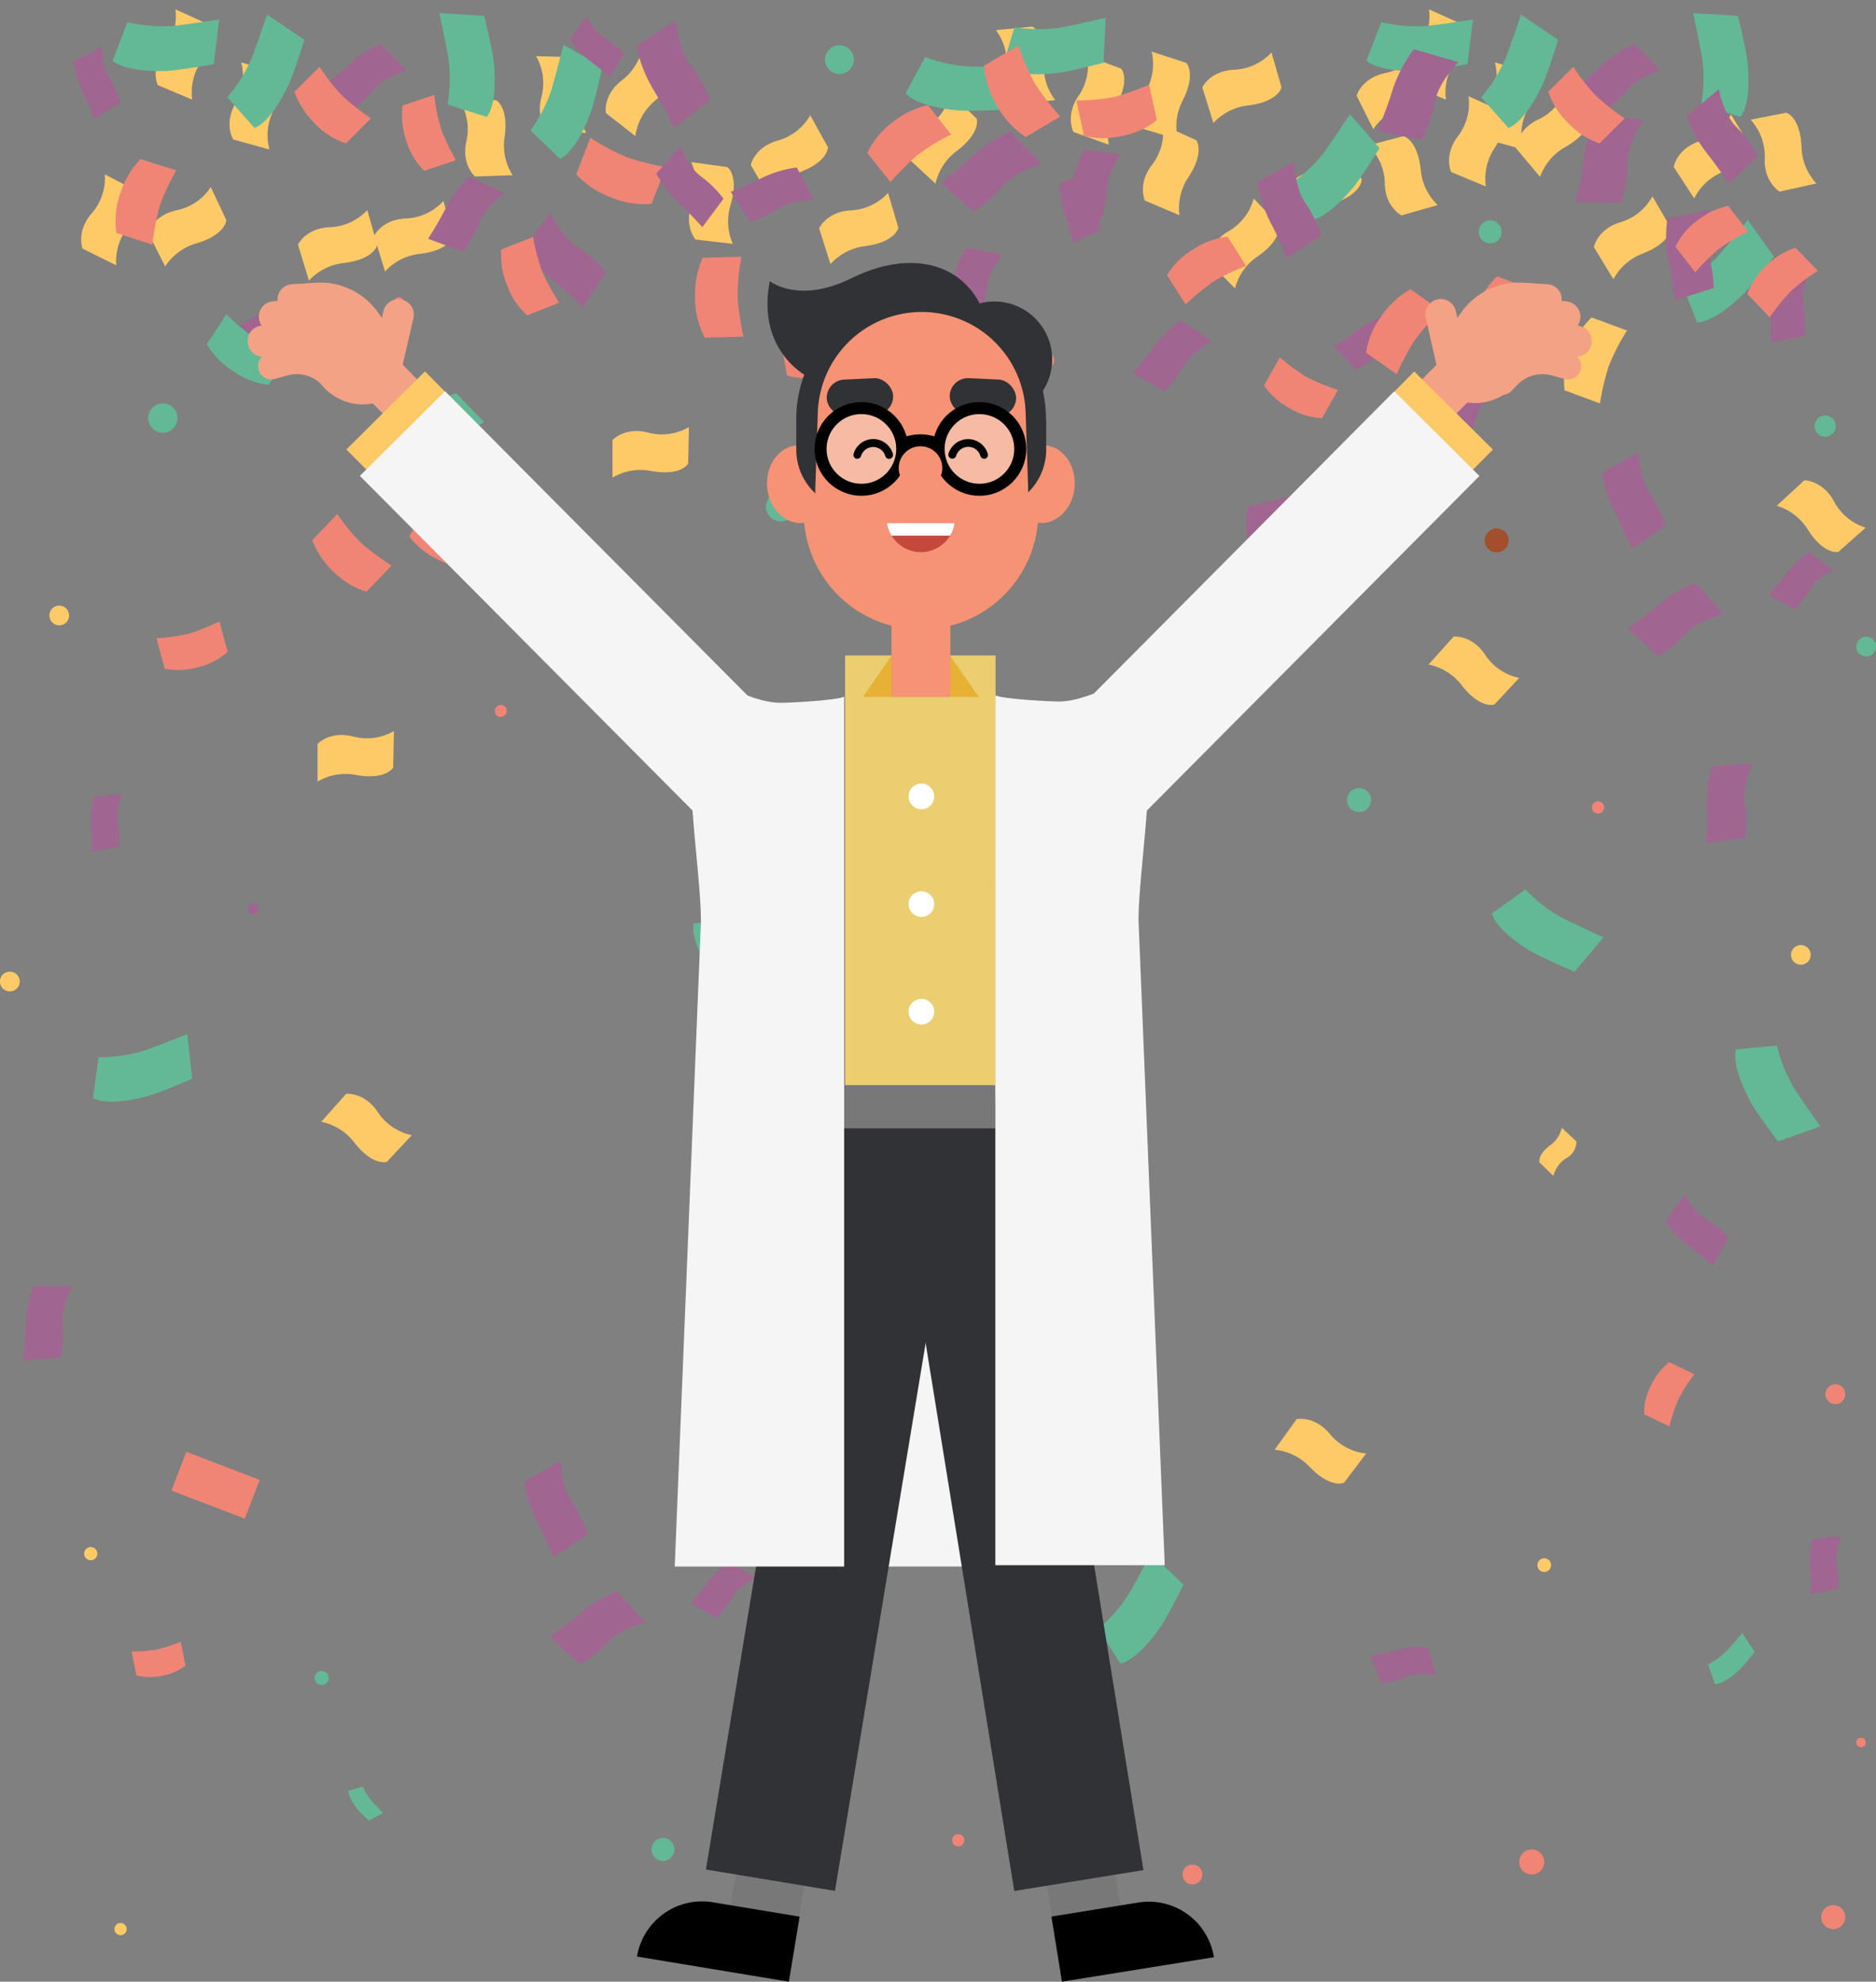 <svg id="Calque_1" data-name="Calque 1" xmlns="http://www.w3.org/2000/svg" viewBox="0 0 429.45 453.6"><rect x="0" y="0" width="429.45" height="453.6" fill="#808080" stroke="none"/><title>images-blog-post-pbmc-freezing</title><path d="M382.14,326.48l-5.77-2.78a13.71,13.71,0,0,1,1.56-6.58,14.68,14.68,0,0,1,4.16-5.32l5.78,2.77a35.44,35.44,0,0,0-3.66,5.72A44.65,44.65,0,0,0,382.14,326.48Z" fill="#f08576"/><path d="M297.69,133.44l-10,3.38a96.26,96.26,0,0,0-1.59-9.67,32.37,32.37,0,0,1-.5-11.14l10.53-2.59s-1.69,6.19-.21,10.7A33.58,33.58,0,0,1,297.69,133.44Z" fill="#a06590"/><path d="M401.71,378.11s-2.63,3.28-3.66,4.23c-3.74,3.45-5.49,3.14-5.49,3.14L391,381a17.85,17.85,0,0,0,4.31-3.18c.93-1,3.54-4,3.54-4Z" fill="#63b995"/><path d="M360.46,222.41s-7.64-3.22-10-4.65c-8.56-5.21-8.91-8.69-8.91-8.69l7.62-5.48a34.59,34.59,0,0,0,8.34,6.45c2.34,1.23,9.56,4.51,9.56,4.51Z" fill="#63b995"/><path d="M200.37,349.36s-7.64-3.22-10-4.66c-8.56-5.2-8.91-8.68-8.91-8.68l7.62-5.48a34.87,34.87,0,0,0,8.34,6.45c2.34,1.22,9.56,4.5,9.56,4.5Z" fill="#63b995"/><path d="M44,246.92s-7.62,3.27-10.28,4c-9.68,2.56-12.43.4-12.43.4L22.56,242A34.76,34.76,0,0,0,33,240.47c2.5-.84,9.87-3.77,9.87-3.77Z" fill="#63b995"/><path d="M84.46,416.76s-2.16-2.07-2.77-2.85c-2.22-2.86-1.89-4.07-1.89-4.07l3.27-.87a12.53,12.53,0,0,0,2,3.24c.63.72,2.64,2.75,2.64,2.75Z" fill="#63b995"/><path d="M270.91,362.71s-3.68,7.43-5.26,9.69c-5.72,8.22-9.21,8.36-9.21,8.36l-5-7.94a34.53,34.53,0,0,0,6.94-7.94c1.37-2.26,5.09-9.26,5.09-9.26Z" fill="#63b995"/><path d="M407,261.27s-5-6.65-6.27-9.07c-4.74-8.82-3.29-12-3.29-12l9.34-.87a34.76,34.76,0,0,0,3.94,9.78c1.4,2.24,6,8.72,6,8.72Z" fill="#63b995"/><path d="M165.66,226.42s-3.55-4.75-4.48-6.48c-3.39-6.31-2.35-8.58-2.35-8.58l6.68-.63a24.72,24.72,0,0,0,2.81,7c1,1.6,4.27,6.23,4.27,6.23Z" fill="#63b995"/><path d="M90,175.68s-1.59,3-8.69,1.66a12.62,12.62,0,0,0-8.62,1.56v-8.6s2.86-3.17,8.34-1.66a12.36,12.36,0,0,0,9.15-1.31Z" fill="#fdca67"/><path d="M307.68,339.39s-3,1.48-8-3.75a12.67,12.67,0,0,0-7.9-3.8l5.05-7s4.18-.89,7.73,3.55a12.34,12.34,0,0,0,8.18,4.31Z" fill="#fdca67"/><path d="M157.53,106.11s-1.59,3-8.69,1.66a12.64,12.64,0,0,0-8.63,1.56v-8.6s2.87-3.17,8.35-1.66a12.37,12.37,0,0,0,9.15-1.31Z" fill="#fdca67"/><path d="M342.08,161.27s-3.17,1.15-7.59-4.57a12.68,12.68,0,0,0-7.46-4.59l5.74-6.4s4.24-.45,7.32,4.33a12.32,12.32,0,0,0,7.69,5.13Z" fill="#fdca67"/><path d="M88.57,265.93s-3.16,1.15-7.58-4.56a12.62,12.62,0,0,0-7.46-4.59l5.73-6.41s4.25-.45,7.33,4.34a12.37,12.37,0,0,0,7.69,5.13Z" fill="#fdca67"/><path d="M420.84,126.32s-3.27.84-7.11-5.27a12.64,12.64,0,0,0-7-5.28l6.32-5.83s4.28,0,6.88,5a12.33,12.33,0,0,0,7.16,5.84Z" fill="#fdca67"/><path d="M352.42,266.07s-.57-1.71,2.55-4a6.8,6.8,0,0,0,2.56-3.93l3.35,3.16a4.43,4.43,0,0,1-2.42,3.86,6.62,6.62,0,0,0-2.86,4Z" fill="#fdca67"/><rect x="383.26" y="30.03" width="17.5" height="11.57" transform="translate(43.84 219.47) rotate(-33.03)" fill="none"/><path d="M400.59,33.29s.29,3.36-6.38,6.13a12.65,12.65,0,0,0-6.38,6l-4.69-7.21s.68-4.21,6.09-5.94a12.33,12.33,0,0,0,7-6.08Z" fill="#fdca67"/><rect x="310.82" y="14.71" width="17.5" height="11.57" transform="translate(24.3 144.43) rotate(-26.44)" fill="none"/><path d="M328.38,19s-.1,3.37-7,5.36a12.63,12.63,0,0,0-7,5.23l-3.83-7.7s1.16-4.11,6.74-5.2a12.32,12.32,0,0,0,7.61-5.24Z" fill="#fdca67"/><rect x="275.67" y="14.32" width="17.5" height="11.57" transform="translate(6.75 84.9) rotate(-17.18)" fill="none"/><path d="M293.36,20s-.64,3.31-7.81,4.16a12.61,12.61,0,0,0-7.78,4L275.23,20s1.8-3.87,7.48-4.05A12.34,12.34,0,0,0,291.07,12Z" fill="#fdca67"/><rect x="257.89" y="16.07" width="17.5" height="11.57" transform="translate(168.78 270.85) rotate(-73.23)" fill="none"/><path d="M271.56,14.39s2.39,2.38-.91,8.8a12.63,12.63,0,0,0-1,8.71l-8.23-2.48s-2.21-3.66.82-8.47a12.35,12.35,0,0,0,1.39-9.14Z" fill="#fdca67"/><rect x="33.34" y="6.72" width="17.5" height="11.57" transform="translate(14.25 46.45) rotate(-67.19)" fill="none"/><path d="M47.78,5.59s2.12,2.62-1.84,8.66A12.66,12.66,0,0,0,44,22.81L36.1,19.47s-1.8-3.87,1.71-8.33a12.37,12.37,0,0,0,2.34-9Z" fill="#fdca67"/><rect x="16.56" y="44.54" width="17.5" height="11.57" transform="translate(-31.01 50.67) rotate(-63.65)" fill="none"/><path d="M31.41,43.78s2,2.74-2.37,8.53a12.64,12.64,0,0,0-2.43,8.42L18.9,56.91s-1.56-4,2.22-8.22A12.33,12.33,0,0,0,24,39.91Z" fill="#fdca67"/><rect x="34.25" y="46.13" width="17.5" height="11.57" transform="translate(-18.66 24.67) rotate(-26.52)" fill="none"/><path d="M51.81,50.38s-.09,3.37-7,5.37a12.67,12.67,0,0,0-7,5.24L33.92,53.3s1.15-4.12,6.72-5.21a12.36,12.36,0,0,0,7.61-5.26Z" fill="#fdca67"/><rect x="49.7" y="18.46" width="17.5" height="11.57" transform="translate(19.46 74.08) rotate(-74.49)" fill="none"/><path d="M63.21,16.67s2.44,2.33-.73,8.83a12.65,12.65,0,0,0-.8,8.72l-8.29-2.3s-2.28-3.61.64-8.48a12.35,12.35,0,0,0,1.18-9.17Z" fill="#fdca67"/><rect x="68.66" y="50.37" width="17.5" height="11.57" transform="translate(-13.03 25.08) rotate(-17)" fill="none"/><path d="M86.35,56.1s-.66,3.31-7.83,4.13a12.64,12.64,0,0,0-7.79,4L68.21,56s1.82-3.87,7.5-4a12.32,12.32,0,0,0,8.37-3.92Z" fill="#fdca67"/><rect x="86.08" y="48.31" width="17.5" height="11.57" transform="matrix(0.96, -0.29, 0.29, 0.96, -11.65, 30)" fill="none"/><path d="M103.77,54s-.65,3.31-7.83,4.13a12.65,12.65,0,0,0-7.8,4L85.64,54s1.81-3.87,7.5-4A12.35,12.35,0,0,0,101.51,46Z" fill="#fdca67"/><rect x="105.48" y="22.82" width="11.57" height="17.5" transform="translate(-1.01 3.81) rotate(-1.95)" fill="none"/><path d="M113.54,22.92s3,1.49,1.95,8.63a12.67,12.67,0,0,0,1.86,8.56l-8.6.3s-3.26-2.76-1.94-8.29a12.33,12.33,0,0,0-1.62-9.1Z" fill="#fdca67"/><rect x="119.71" y="15.85" width="17.5" height="11.57" transform="translate(106.59 150.05) rotate(-89.89)" fill="none"/><path d="M131,13.07s3,1.59,1.65,8.69a12.63,12.63,0,0,0,1.54,8.63l-8.6,0S122.47,27.5,124,22a12.36,12.36,0,0,0-1.29-9.15Z" fill="#fdca67"/><rect x="137.55" y="14.93" width="17.5" height="11.57" transform="translate(39.76 123.09) rotate(-51.92)" fill="none"/><path d="M153.6,15.55s1.36,3.08-4.06,7.86a12.71,12.71,0,0,0-4.09,7.75l-6.77-5.3s-.72-4.21,3.84-7.59a12.36,12.36,0,0,0,4.62-8Z" fill="#fdca67"/><rect x="154.25" y="40.69" width="17.5" height="11.57" transform="translate(98.46 203.2) rotate(-83.53)" fill="none"/><path d="M166.51,38.25s2.78,1.92.68,8.83a12.61,12.61,0,0,0,.57,8.74l-8.54-1s-2.83-3.2-.71-8.48a12.32,12.32,0,0,0-.27-9.24Z" fill="#fdca67"/><rect x="172.09" y="30" width="17.5" height="11.57" transform="matrix(0.86, -0.5, 0.5, 0.86, 6.6, 95.98)" fill="none"/><path d="M189.53,33.68s.13,3.37-6.67,5.81a12.65,12.65,0,0,0-6.66,5.7l-4.34-7.43s.88-4.18,6.38-5.64a12.34,12.34,0,0,0,7.24-5.74Z" fill="#fdca67"/><rect x="187.95" y="46.51" width="17.5" height="11.57" transform="matrix(0.95, -0.3, 0.3, 0.95, -6.6, 61.93)" fill="none"/><path d="M205.65,52.14s-.62,3.32-7.79,4.22a12.66,12.66,0,0,0-7.75,4.09l-2.6-8.2s1.77-3.88,7.45-4.1a12.35,12.35,0,0,0,8.33-4Z" fill="#fdca67"/><rect x="207.12" y="25.92" width="17.5" height="11.57" transform="translate(45.82 168.4) rotate(-47.15)" fill="none"/><path d="M223.58,27.16s1.09,3.19-4.7,7.51a12.64,12.64,0,0,0-4.72,7.38l-6.3-5.85S207.48,32,212.32,29a12.36,12.36,0,0,0,5.26-7.6Z" fill="#fdca67"/><rect x="228.96" y="6.15" width="11.57" height="17.5" transform="translate(-0.09 28.35) rotate(-6.91)" fill="none"/><path d="M236.26,6.08s3.14,1.23,2.69,8.43a12.66,12.66,0,0,0,2.59,8.38l-8.54,1s-3.49-2.46-2.65-8.08A12.33,12.33,0,0,0,228,6.91Z" fill="#fdca67"/><rect x="242.6" y="17.14" width="17.5" height="11.57" transform="translate(144.46 251.57) rotate(-70.15)" fill="none"/><path d="M256.67,15.74s2.26,2.5-1.39,8.74a12.69,12.69,0,0,0-1.46,8.64l-8.09-2.92s-2-3.77,1.28-8.42a12.32,12.32,0,0,0,1.87-9Z" fill="#fdca67"/><rect x="259.37" y="33.17" width="17.5" height="11.57" transform="translate(127.39 270.47) rotate(-66.97)" fill="none"/><path d="M273.83,32.07s2.11,2.63-1.88,8.65A12.68,12.68,0,0,0,270,49.27l-7.91-3.36s-1.79-3.88,1.74-8.33a12.34,12.34,0,0,0,2.37-8.94Z" fill="#fdca67"/><rect x="276.09" y="49.94" width="17.5" height="11.57" transform="translate(43.75 217.33) rotate(-44.9)" fill="none"/><path d="M292.72,51.49s1,3.23-5,7.32a12.63,12.63,0,0,0-5,7.19l-6.07-6.09s-.21-4.27,4.74-7.07A12.36,12.36,0,0,0,287,45.45Z" fill="#fdca67"/><rect x="294.21" y="37.13" width="17.5" height="11.57" transform="translate(15.34 147.32) rotate(-28.01)" fill="none"/><path d="M311.73,41.15s0,3.37-6.89,5.55A12.65,12.65,0,0,0,298,52.13l-4-7.59s1-4.15,6.58-5.39A12.32,12.32,0,0,0,308,33.7Z" fill="#fdca67"/><rect x="315.36" y="31.37" width="11.57" height="17.5" transform="translate(1.31 89.58) rotate(-15.91)" fill="none"/><path d="M321.26,31.17s3.29.72,4,7.91a12.63,12.63,0,0,0,3.86,7.86l-8.27,2.36S317,47.41,317,41.73a12.34,12.34,0,0,0-3.77-8.44Z" fill="#fdca67"/><rect x="329.4" y="26.59" width="17.5" height="11.57" transform="translate(178.4 332.17) rotate(-67.42)" fill="none"/><path d="M343.81,25.45s2.13,2.61-1.81,8.66a12.64,12.64,0,0,0-1.87,8.56l-7.94-3.3s-1.82-3.86,1.67-8.34a12.34,12.34,0,0,0,2.31-9Z" fill="#fdca67"/><rect x="346.81" y="24.65" width="17.5" height="11.57" transform="translate(63.27 235.16) rotate(-39.9)" fill="none"/><path d="M363.77,26.9s.69,3.3-5.6,6.85a12.73,12.73,0,0,0-5.62,6.73L347,33.88s.16-4.26,5.34-6.62a12.37,12.37,0,0,0,6.18-6.88Z" fill="#fdca67"/><rect x="365.05" y="48.64" width="17.5" height="11.57" transform="translate(26.26 202.42) rotate(-31.35)" fill="none"/><path d="M382.45,52.16s.19,3.36-6.56,5.94a12.64,12.64,0,0,0-6.55,5.82l-4.47-7.35s.79-4.19,6.26-5.76a12.34,12.34,0,0,0,7.14-5.87Z" fill="#fdca67"/><rect x="402.49" y="25.97" width="11.57" height="17.5" transform="translate(2.1 88.7) rotate(-12.43)" fill="none"/><path d="M408.93,25.8s3.24.92,3.49,8.14A12.69,12.69,0,0,0,415.8,42l-8.39,1.85s-3.71-2.11-3.42-7.79a12.39,12.39,0,0,0-3.25-8.66Z" fill="#fdca67"/><rect x="383.62" y="54.47" width="22.72" height="15.45" transform="translate(20.67 202.8) rotate(-29.54)" fill="none"/><path d="M406.09,58.77s-5,6.6-7,8.52c-7.17,7-10.62,6.49-10.62,6.49L385.06,65a34.59,34.59,0,0,0,8.32-6.49c1.76-2,6.73-8.15,6.73-8.15Z" fill="#63b995"/><rect x="293.7" y="30.64" width="22.72" height="15.45" transform="translate(32.87 181.37) rotate(-34.89)" fill="none"/><path d="M315.8,33.92s-4.37,7-6.16,9.14c-6.47,7.64-10,7.45-10,7.45l-4.23-8.38a34.82,34.82,0,0,0,7.68-7.24c1.57-2.12,5.94-8.73,5.94-8.73Z" fill="#63b995"/><rect x="234.05" y="-1.19" width="15.46" height="22.72" transform="translate(194.84 247.56) rotate(-81.22)" fill="none"/><path d="M252.62,14.37s-8,2.07-10.77,2.36c-10,1.05-12.35-1.5-12.35-1.5l2.73-9a34.8,34.8,0,0,0,10.55.07c2.6-.45,10.33-2.22,10.33-2.22Z" fill="#63b995"/><rect x="212.61" y="7.46" width="15.45" height="22.72" transform="translate(126.19 218.91) rotate(-69.68)" fill="none"/><path d="M230.12,25.1s-8.28.42-11,.16c-10-1-11.8-3.94-11.8-3.94l4.47-8.25a34.71,34.71,0,0,0,10.32,2.17c2.64.09,10.57-.11,10.57-.11Z" fill="#63b995"/><rect x="117.88" y="15.38" width="22.72" height="15.46" transform="translate(35.15 114.67) rotate(-54.36)" fill="none"/><path d="M137.89,15.33s-1.78,8.1-2.76,10.68c-3.56,9.36-6.92,10.34-6.92,10.34l-6.77-6.49a34.92,34.92,0,0,0,4.82-9.38C127,18,129,10.26,129,10.26Z" fill="#63b995"/><rect x="95.14" y="6.69" width="22.72" height="15.46" transform="translate(74.63 117.05) rotate(-80.46)" fill="none"/><path d="M110.84,3.63s2,8.05,2.22,10.8c.92,10-1.66,12.33-1.66,12.33l-8.94-2.86a34.93,34.93,0,0,0,.2-10.54C102.25,10.75,100.58,3,100.58,3Z" fill="#63b995"/><rect x="49.05" y="8.44" width="22.72" height="15.45" transform="translate(8.96 51.71) rotate(-49.62)" fill="none"/><path d="M69.67,9.13S67.23,17.06,66,19.54c-4.33,9-7.75,9.73-7.75,9.73l-6.22-7a34.71,34.71,0,0,0,5.58-8.94c1-2.46,3.53-10,3.53-10Z" fill="#63b995"/><rect x="30.7" y="-1.67" width="15.46" height="22.72" transform="translate(20.34 44.95) rotate(-76.99)" fill="none"/><path d="M48.93,14.68S40.77,16.15,38,16.24c-10,.31-12.21-2.41-12.21-2.41L29.2,5.08a34.61,34.61,0,0,0,10.51.84c2.63-.25,10.47-1.45,10.47-1.45Z" fill="#63b995"/><rect x="400.82" y="65.6" width="17.37" height="9.19" transform="translate(276.83 463.92) rotate(-81.1)" fill="none"/><path d="M413.09,77l-7.74,1.33a72.66,72.66,0,0,0-.06-7.28,23.93,23.93,0,0,1,.92-8.23l8-.69s-1.94,4.35-1.37,7.83A24.82,24.82,0,0,1,413.09,77Z" fill="#a06590"/><rect x="376.43" y="52.83" width="20.93" height="11.07" transform="translate(322.6 444.32) rotate(-89.12)" fill="none"/><path d="M392.32,65.89l-9,2.88S382.9,64.3,382,60.1a28.93,28.93,0,0,1-.3-10L391.17,48s-1.59,5.52-.33,9.57A30.22,30.22,0,0,1,392.32,65.89Z" fill="#a06590"/><rect x="356.7" y="30.65" width="22.87" height="12.1" transform="translate(209.66 371) rotate(-70.33)" fill="none"/><path d="M371.1,46.39l-10.34-.18a93.66,93.66,0,0,0,1.72-9.43,31.89,31.89,0,0,1,3.2-10.42l10.54,1.08s-3.58,5.15-3.7,9.79A33,33,0,0,1,371.1,46.39Z" fill="#a06590"/><rect x="326.82" y="89.51" width="16.68" height="8.82" transform="translate(66.3 314.98) rotate(-55.08)" fill="none"/><path d="M335.38,101.3l-7.23-2.11a68,68,0,0,0,3-6.3,23.18,23.18,0,0,1,4.26-6.72l7.2,2.79s-3.51,2.93-4.48,6.17A24,24,0,0,1,335.38,101.3Z" fill="#a06590"/><rect x="305.72" y="73.88" width="16.6" height="8.78" transform="translate(-4.13 137.54) rotate(-24.55)" fill="none"/><path d="M310.47,84.71l-5.13-5.47a67.89,67.89,0,0,0,5.77-3.88,23,23,0,0,1,7-3.6l4.77,6s-4.49.74-7,3A23.85,23.85,0,0,1,310.47,84.71Z" fill="#a06590"/><rect x="289.62" y="37.69" width="11.05" height="20.89" transform="translate(-2.21 79.88) rotate(-15.36)" fill="none"/><path d="M302.44,53.84l-7.83,5.27a85.68,85.68,0,0,0-3.66-8,28.89,28.89,0,0,1-3.06-9.47L296.34,37s0,5.73,2.36,9.26A30.31,30.31,0,0,1,302.44,53.84Z" fill="#a06590"/><rect x="258.96" y="76.7" width="18.36" height="9.71" transform="translate(13.28 198.15) rotate(-41.5)" fill="none"/><path d="M266.46,89.52l-7.19-4.13s2.66-2.92,4.86-6a25.24,25.24,0,0,1,6.28-6.08l7,4.84s-4.51,2.23-6.39,5.44A26.17,26.17,0,0,1,266.46,89.52Z" fill="#a06590"/><rect x="243.14" y="39.73" width="8.24" height="15.57" transform="matrix(0.99, -0.13, 0.13, 0.99, -4, 31.34)" fill="none"/><path d="M252,52.5l-6.34,3.06a65,65,0,0,0-1.86-6.25A21.7,21.7,0,0,1,242.58,42l6.74-2.59s-.6,4.23.76,7.08A22.39,22.39,0,0,1,252,52.5Z" fill="#a06590"/><rect x="213.4" y="60.23" width="18.11" height="9.58" transform="translate(69.7 239.33) rotate(-65.06)" fill="none"/><path d="M224.08,72.89,216,72a75.08,75.08,0,0,0,2-7.31,25,25,0,0,1,3.28-8l8.23,1.62s-3.2,3.8-3.63,7.45A26.1,26.1,0,0,1,224.08,72.89Z" fill="#a06590"/><rect x="193.93" y="88.06" width="9.51" height="17.98" transform="translate(-8.28 174.89) rotate(-46.65)" fill="none"/><path d="M206.6,98l-3.4,7.38a74.58,74.58,0,0,0-6.25-4.21,24.91,24.91,0,0,1-6.49-5.6l4.11-7.25s2.57,4.21,5.87,5.76A26,26,0,0,1,206.6,98Z" fill="#a06590"/><rect x="167.73" y="39.75" width="18.02" height="9.53" transform="translate(-5.52 45.84) rotate(-14.55)" fill="none"/><path d="M171.74,50.74l-4.46-6.82a73.35,73.35,0,0,0,6.9-3.06,25.12,25.12,0,0,1,8.21-2.52l4,7.34s-4.94,0-8,1.92A26.11,26.11,0,0,1,171.74,50.74Z" fill="#a06590"/><rect x="148" y="5.56" width="12.2" height="23.07" transform="translate(2.83 51.11) rotate(-19.01)" fill="none"/><path d="M162.54,22.86l-8.26,6.37a95.36,95.36,0,0,0-4.59-8.51,32.08,32.08,0,0,1-4-10.22l9-5.79s.42,6.31,3.25,10A33,33,0,0,1,162.54,22.86Z" fill="#a06590"/><rect x="123.8" y="49" width="11.39" height="21.53" transform="translate(-8.92 94.15) rotate(-38.73)" fill="none"/><path d="M138.73,62.17l-5.25,8.19a88.8,88.8,0,0,0-6.71-6A29.64,29.64,0,0,1,120,56.63l6.06-7.92s2.36,5.42,6,7.8A31,31,0,0,1,138.73,62.17Z" fill="#a06590"/><rect x="96.84" y="44.19" width="19.04" height="10.07" transform="translate(0.92 100.38) rotate(-50.72)" fill="none"/><path d="M106,57.65l-8-3a79.48,79.48,0,0,0,4-6.92,26.4,26.4,0,0,1,5.42-7.27l8,3.79s-4.24,3-5.64,6.64A27.44,27.44,0,0,1,106,57.65Z" fill="#a06590"/><rect x="74.15" y="12.9" width="18.38" height="9.72" transform="translate(2.65 45.16) rotate(-30.79)" fill="none"/><path d="M80.22,25.29l-6.31-5.41a75.7,75.7,0,0,0,5.88-5,25.62,25.62,0,0,1,7.32-4.82l6,6.06s-4.85,1.36-7.3,4.17A26.68,26.68,0,0,1,80.22,25.29Z" fill="#a06590"/><rect x="51.06" y="72.22" width="16.32" height="8.63" transform="translate(-22.65 24.94) rotate(-20.05)" fill="none"/><path d="M55.25,82.58l-4.61-5.75a67.74,67.74,0,0,0,6-3.36,22.59,22.59,0,0,1,7.18-3L68,76.76s-4.45.37-7.05,2.42A23.35,23.35,0,0,1,55.25,82.58Z" fill="#a06590"/><rect x="399.56" y="57.99" width="17" height="13.33" transform="translate(204.64 424.26) rotate(-69.51)" fill="none"/><path d="M405.12,72.63,400,67.28a15.82,15.82,0,0,1,4.36-6.5A17.22,17.22,0,0,1,411,56.69L416.15,62a40.73,40.73,0,0,0-6.27,4.73A50.85,50.85,0,0,0,405.12,72.63Z" fill="#f08576"/><rect x="383.35" y="48.06" width="17" height="13.33" transform="translate(167.62 380.7) rotate(-63.43)" fill="none"/><path d="M388.08,62.34l-4.54-5.86a15.87,15.87,0,0,1,5-6,17.22,17.22,0,0,1,7.07-3.36L400.17,53a41.05,41.05,0,0,0-6.74,4A50.89,50.89,0,0,0,388.08,62.34Z" fill="#f08576"/><rect x="357.52" y="72.56" width="15.55" height="19.82" transform="translate(-6.1 34.43) rotate(-5.35)" fill="none"/><path d="M366.25,92.34l-8.1-3a18.53,18.53,0,0,1,1.27-9,20,20,0,0,1,4.93-7.68l8.11,3a47.24,47.24,0,0,0-4.19,8.14A60,60,0,0,0,366.25,92.34Z" fill="#fdca67"/><rect x="336.03" y="63.23" width="15.09" height="19.23" transform="translate(-4.94 29.38) rotate(-4.86)" fill="none"/><path d="M344.42,82.43l-7.84-3a18,18,0,0,1,1.31-8.77,19.46,19.46,0,0,1,4.85-7.41l7.84,3a46.08,46.08,0,0,0-4.13,7.87A58.36,58.36,0,0,0,344.42,82.43Z" fill="#f08576"/><rect x="311.43" y="68.21" width="19.69" height="15.44" transform="translate(194.72 380.84) rotate(-80.76)" fill="none"/><path d="M319.73,85.66l-7-4.92a18.36,18.36,0,0,1,3.49-8.37,19.93,19.93,0,0,1,6.66-6.16l7,4.93a47.1,47.1,0,0,0-6.07,6.78A61,61,0,0,0,319.73,85.66Z" fill="#f08576"/><rect x="291.16" y="80.28" width="13.3" height="16.96" transform="translate(190.68 380.47) rotate(-86.43)" fill="none"/><path d="M306.28,89.26l-3.62,6.45a15.82,15.82,0,0,1-7.47-2.27,17.11,17.11,0,0,1-5.85-5.19L293,81.79a41,41,0,0,0,6.33,4.63A52.08,52.08,0,0,0,306.28,89.26Z" fill="#f08576"/><rect x="267.08" y="54.76" width="18.24" height="14.3" transform="translate(77.82 263.81) rotate(-58.14)" fill="none"/><path d="M271.41,69.68,267.14,63a17.07,17.07,0,0,1,6-5.91A18.47,18.47,0,0,1,281,54.16l4.26,6.72a43.91,43.91,0,0,0-7.6,3.64A55.39,55.39,0,0,0,271.41,69.68Z" fill="#f08576"/><rect x="246.14" y="17.83" width="18.94" height="14.86" transform="translate(38.52 162.54) rotate(-37.95)" fill="none"/><path d="M263.06,19.4l1.75,8.08a17.72,17.72,0,0,1-7.93,3.63,19.17,19.17,0,0,1-8.73,0L246.4,23a46.05,46.05,0,0,0,8.72-.82A59,59,0,0,0,263.06,19.4Z" fill="#f08576"/><rect x="225.73" y="10.37" width="16.48" height="21.01" transform="translate(86.43 203.66) rotate(-56.19)" fill="none"/><path d="M242.72,26.69l-7.9,4.65a19.66,19.66,0,0,1-6.58-7.1,21.15,21.15,0,0,1-3-9.19l7.9-4.65A50.54,50.54,0,0,0,237,19.29,63.69,63.69,0,0,0,242.72,26.69Z" fill="#f08576"/><rect x="198.33" y="25.2" width="19.6" height="15.37" transform="translate(86.99 205.29) rotate(-63.88)" fill="none"/><path d="M203.85,41.7,198.57,35a18.32,18.32,0,0,1,5.74-7,19.82,19.82,0,0,1,8.12-3.93l5.29,6.72A47.29,47.29,0,0,0,210,35.51,59.09,59.09,0,0,0,203.85,41.7Z" fill="#f08576"/><rect x="178.37" y="73.15" width="18.55" height="14.55" transform="translate(-11.26 126.4) rotate(-36.21)" fill="none"/><path d="M195.11,74.91l1.48,8a17.38,17.38,0,0,1-7.87,3.32,18.75,18.75,0,0,1-8.55-.27l-1.47-8a44.6,44.6,0,0,0,8.56-.55A56.56,56.56,0,0,0,195.11,74.91Z" fill="#f08576"/><rect x="157.58" y="57.91" width="15.91" height="20.29" transform="translate(-12.8 83.24) rotate(-27.22)" fill="none"/><path d="M170.21,77.05l-8.85.24a19,19,0,0,1-2.24-9.07A20.61,20.61,0,0,1,160.87,59l8.85-.23a48.55,48.55,0,0,0-.87,9.33A61.64,61.64,0,0,0,170.21,77.05Z" fill="#f08576"/><rect x="131.87" y="31.02" width="20.58" height="16.14" transform="translate(-2.57 10.95) rotate(-4.37)" fill="none"/><path d="M152.42,38.27l-3.27,8.36a19.23,19.23,0,0,1-9.36-1.48,20.74,20.74,0,0,1-7.89-5.26l3.26-8.36A49.58,49.58,0,0,0,143.55,36,63.43,63.43,0,0,0,152.42,38.27Z" fill="#f08576"/><rect x="114.3" y="54.2" width="14.12" height="18.01" transform="translate(-7.41 109.48) rotate(-47.28)" fill="none"/><path d="M128,69.29l-7.3,2.89a16.75,16.75,0,0,1-4.63-6.88,18.11,18.11,0,0,1-1.33-8.19l7.3-2.89a43.86,43.86,0,0,0,2.12,8.05A54.74,54.74,0,0,0,128,69.29Z" fill="#f08576"/><rect x="91.34" y="21.63" width="13.77" height="17.56" transform="translate(6.56 76.99) rotate(-44.14)" fill="none"/><path d="M104.36,36.68,97.09,39.1A16.39,16.39,0,0,1,93,32.16a17.82,17.82,0,0,1-.86-8l7.27-2.43a42.3,42.3,0,0,0,1.63,8A53.21,53.21,0,0,0,104.36,36.68Z" fill="#f08576"/><rect x="68.89" y="14.78" width="14.55" height="18.55" transform="translate(28.11 87.85) rotate(-70.54)" fill="none"/><path d="M84.92,27.11l-5.74,5.71A17.42,17.42,0,0,1,72,28.19,18.84,18.84,0,0,1,67.41,21l5.74-5.71A45,45,0,0,0,78.43,22,56.68,56.68,0,0,0,84.92,27.11Z" fill="#f08576"/><rect x="320.34" y="6.72" width="17.5" height="11.57" transform="translate(190 311.01) rotate(-67.19)" fill="none"/><path d="M334.78,5.59s2.12,2.62-1.84,8.66A12.66,12.66,0,0,0,331,22.81l-7.93-3.34s-1.8-3.87,1.71-8.33a12.37,12.37,0,0,0,2.34-9Z" fill="#fdca67"/><rect x="336.7" y="18.46" width="17.5" height="11.57" transform="translate(229.73 350.64) rotate(-74.49)" fill="none"/><path d="M350.21,16.67s2.44,2.33-.73,8.83a12.65,12.65,0,0,0-.8,8.72l-8.29-2.3s-2.28-3.61.64-8.48a12.35,12.35,0,0,0,1.18-9.17Z" fill="#fdca67"/><rect x="382.14" y="6.69" width="22.72" height="15.46" transform="translate(314.05 400.08) rotate(-80.46)" fill="none"/><path d="M397.84,3.63s2,8.05,2.22,10.8c.92,10-1.66,12.33-1.66,12.33l-8.94-2.86a34.93,34.93,0,0,0,.2-10.54C389.25,10.75,387.58,3,387.58,3Z" fill="#63b995"/><rect x="336.05" y="8.44" width="22.72" height="15.45" transform="translate(110.03 270.34) rotate(-49.62)" fill="none"/><path d="M356.67,9.13s-2.44,7.93-3.63,10.41c-4.33,9-7.75,9.73-7.75,9.73l-6.22-7a34.71,34.71,0,0,0,5.58-8.94c1-2.46,3.53-10,3.53-10Z" fill="#63b995"/><rect x="317.7" y="-1.67" width="15.46" height="22.72" transform="translate(242.72 324.58) rotate(-76.99)" fill="none"/><path d="M335.93,14.68s-8.16,1.47-10.91,1.56c-10,.31-12.21-2.41-12.21-2.41l3.39-8.75a34.61,34.61,0,0,0,10.51.84c2.63-.25,10.47-1.45,10.47-1.45Z" fill="#63b995"/><rect x="361.15" y="12.9" width="18.38" height="9.72" transform="translate(43.1 192.07) rotate(-30.79)" fill="none"/><path d="M367.22,25.29l-6.31-5.41a75.7,75.7,0,0,0,5.88-5,25.62,25.62,0,0,1,7.32-4.82l6,6.06s-4.85,1.36-7.3,4.17A26.68,26.68,0,0,1,367.22,25.29Z" fill="#a06590"/><rect x="355.89" y="14.78" width="14.55" height="18.55" transform="translate(219.5 358.46) rotate(-70.54)" fill="none"/><path d="M371.92,27.11l-5.74,5.71A17.42,17.42,0,0,1,359,28.19,18.84,18.84,0,0,1,354.41,21l5.74-5.71A45,45,0,0,0,365.43,22,56.68,56.68,0,0,0,371.92,27.11Z" fill="#f08576"/><rect x="49.3" y="70.58" width="14.79" height="18.85" transform="translate(-30.03 125.79) rotate(-82.51)" fill="none"/><path d="M66,81.21l-4.5,6.88A17.68,17.68,0,0,1,53.42,85a19,19,0,0,1-6.08-6.2l4.5-6.88a45.83,45.83,0,0,0,6.68,5.6A56.38,56.38,0,0,0,66,81.21Z" fill="#63b995"/><rect x="25.74" y="36.26" width="15.51" height="19.78" transform="translate(-5.9 4.92) rotate(-7.72)" fill="none"/><path d="M34.87,56l-8.21-2.66a18.4,18.4,0,0,1,.89-9.07,20,20,0,0,1,4.6-7.86L40.36,39a47.64,47.64,0,0,0-3.84,8.3A59.73,59.73,0,0,0,34.87,56Z" fill="#f08576"/><rect x="219.2" y="191.48" width="15.03" height="11.79" transform="translate(-73.14 176.38) rotate(-37.04)" fill="none"/><path d="M232.7,192.83l1.29,6.43a14.08,14.08,0,0,1-6.34,2.78,15.09,15.09,0,0,1-6.92-.13l-1.29-6.43a35.56,35.56,0,0,0,6.93-.54A46.33,46.33,0,0,0,232.7,192.83Z" fill="#f08576"/><rect x="29.93" y="374.64" width="12.74" height="9.99" transform="translate(-221.35 98.46) rotate(-37.04)" fill="none"/><path d="M41.37,375.78l1.09,5.45a11.85,11.85,0,0,1-5.37,2.35,12.88,12.88,0,0,1-5.87-.1L30.13,378a30.26,30.26,0,0,0,5.87-.46A38.23,38.23,0,0,0,41.37,375.78Z" fill="#f08576"/><rect x="388.9" y="21.13" width="10.88" height="20.57" transform="translate(25.8 175.18) rotate(-25.87)" fill="none"/><path d="M402.42,35.62l-6.63,6.52a85.44,85.44,0,0,0-5-7,28.5,28.5,0,0,1-4.67-8.62l7.34-6.09s1,5.55,3.94,8.55A29.34,29.34,0,0,1,402.42,35.62Z" fill="#a06590"/><rect x="312.78" y="15.84" width="22.94" height="12.14" transform="translate(144.04 292.36) rotate(-60.19)" fill="none"/><path d="M325.46,32l-10.17-2s2-4.52,3.36-9a31.81,31.81,0,0,1,5-9.72l10.21,2.93s-4.45,4.45-5.39,9A33,33,0,0,1,325.46,32Z" fill="#a06590"/><rect x="240.84" y="37.71" width="18.16" height="9.61" transform="translate(120.53 260.52) rotate(-68.97)" fill="none"/><path d="M252.08,50.27l-8.2-.35a74,74,0,0,0,1.54-7.45,25.44,25.44,0,0,1,2.74-8.21l8.35,1.06s-2.94,4-3.13,7.7A26.16,26.16,0,0,1,252.08,50.27Z" fill="#a06590"/><rect x="215.68" y="33.52" width="22.08" height="11.68" transform="translate(11.48 120.74) rotate(-30.56)" fill="none"/><path d="M222.93,48.38l-7.56-6.52a91.48,91.48,0,0,0,7.1-5.93,30.59,30.59,0,0,1,8.81-5.76l7.15,7.32s-5.83,1.6-8.79,5A31.72,31.72,0,0,1,222.93,48.38Z" fill="#a06590"/><rect x="153.26" y="33.9" width="9.56" height="18.06" transform="translate(3.77 97.89) rotate(-34.81)" fill="none"/><path d="M165.63,45.48,160.77,52a74.55,74.55,0,0,0-5.27-5.42,25.08,25.08,0,0,1-5.23-6.85l5.53-6.28s1.66,4.67,4.59,6.88A25.57,25.57,0,0,1,165.63,45.48Z" fill="#a06590"/><rect x="133" y="3.83" width="7.44" height="14.07" transform="translate(26.01 91.81) rotate(-40.72)" fill="none"/><path d="M142.8,12.23l-3.24,5.47A56.8,56.8,0,0,0,135,13.92,19.65,19.65,0,0,1,130.44,9l3.79-5.3s1.66,3.48,4.1,4.95A20,20,0,0,1,142.8,12.23Z" fill="#a06590"/><rect x="18.04" y="11.12" width="8.33" height="15.75" transform="translate(-3.82 5.71) rotate(-13.51)" fill="none"/><path d="M27.56,23.46l-6,3.79A64,64,0,0,0,19,21.17,21.91,21.91,0,0,1,16.89,14l6.48-3.35s-.13,4.32,1.55,7A22.39,22.39,0,0,1,27.56,23.46Z" fill="#a06590"/><rect x="17.2" y="184.59" width="14.08" height="7.44" transform="translate(-165.62 186.47) rotate(-82.11)" fill="none"/><path d="M27.24,193.78,21,195s.09-3-.15-5.9a19.37,19.37,0,0,1,.62-6.68l6.48-.67s-1.51,3.55-1,6.36A20.25,20.25,0,0,1,27.24,193.78Z" fill="#a06590"/><rect x="410.72" y="354.49" width="14.08" height="7.44" transform="translate(5.57 722.83) rotate(-82.11)" fill="none"/><path d="M420.76,363.68l-6.25,1.19s.09-3-.15-5.9a19.37,19.37,0,0,1,.62-6.68l6.49-.67s-1.52,3.55-1,6.36A20.25,20.25,0,0,1,420.76,363.68Z" fill="#a06590"/><rect x="384.26" y="273.43" width="8.75" height="16.55" transform="translate(-89.66 321.99) rotate(-40.75)" fill="none"/><path d="M395.79,283.3,392,289.74s-2.59-2.43-5.31-4.45a23,23,0,0,1-5.42-5.73l4.45-6.25s2,4.09,4.83,5.83A23.69,23.69,0,0,1,395.79,283.3Z" fill="#a06590"/><rect x="385.67" y="178.55" width="19.81" height="10.48" transform="translate(144.46 540.44) rotate(-79.77)" fill="none"/><path d="M399.48,191.65,390.62,193a81.56,81.56,0,0,0,.13-8.29,27.52,27.52,0,0,1,1.26-9.36l9.16-.57s-2.34,4.9-1.78,8.88A28.58,28.58,0,0,1,399.48,191.65Z" fill="#a06590"/><rect x="404.68" y="129.14" width="14.82" height="7.84" transform="translate(13.8 303.02) rotate(-41)" fill="none"/><path d="M410.68,139.47l-5.77-3.38a60.31,60.31,0,0,0,4-4.78,20.72,20.72,0,0,1,5.11-4.87l5.61,4s-3.66,1.77-5.19,4.35A21.42,21.42,0,0,1,410.68,139.47Z" fill="#a06590"/><rect x="373.1" y="136.4" width="20.73" height="10.96" transform="translate(-21.44 198.72) rotate(-28.3)" fill="none"/><path d="M379.58,150.2l-6.85-6.39a86.09,86.09,0,0,0,6.88-5.31,28.93,28.93,0,0,1,8.48-5.07l6.43,7.13s-5.53,1.29-8.43,4.33A29.58,29.58,0,0,1,379.58,150.2Z" fill="#a06590"/><rect x="368.52" y="104.25" width="11.01" height="20.82" transform="translate(-17.01 103.18) rotate(-15.36)" fill="none"/><path d="M381.3,120.35l-7.8,5.26s-1.64-4.16-3.65-7.92a29.08,29.08,0,0,1-3.06-9.45l8.43-4.7s0,5.71,2.35,9.23A29.79,29.79,0,0,1,381.3,120.35Z" fill="#a06590"/><rect x="157.87" y="359.99" width="14.82" height="7.84" transform="translate(-198.21 197.72) rotate(-41)" fill="none"/><path d="M163.88,370.32l-5.78-3.38a60.31,60.31,0,0,0,4-4.78,20.66,20.66,0,0,1,5.12-4.87l5.6,4s-3.65,1.77-5.19,4.35A21.23,21.23,0,0,1,163.88,370.32Z" fill="#a06590"/><rect x="313.87" y="377.13" width="14.82" height="7.84" transform="translate(-22.49 20.16) rotate(-3.47)" fill="none"/><path d="M316.25,385.28l-2.51-6.2a62,62,0,0,0,6.05-1.38,20.44,20.44,0,0,1,7-.74l2,6.55s-4-.82-6.77.29A21.28,21.28,0,0,1,316.25,385.28Z" fill="#a06590"/><rect x="126.3" y="367.25" width="20.73" height="10.96" transform="translate(-160.35 109.32) rotate(-28.3)" fill="none"/><path d="M132.77,381.05l-6.84-6.39s3.67-2.52,6.87-5.31a28.93,28.93,0,0,1,8.48-5.07l6.44,7.13s-5.54,1.29-8.43,4.33A29.48,29.48,0,0,1,132.77,381.05Z" fill="#a06590"/><rect x="121.71" y="335.1" width="11.01" height="20.82" transform="translate(-86.99 46.05) rotate(-15.36)" fill="none"/><path d="M134.49,351.2l-7.8,5.26s-1.64-4.16-3.65-7.92a28.91,28.91,0,0,1-3.05-9.45l8.42-4.7s0,5.71,2.35,9.23A29.79,29.79,0,0,1,134.49,351.2Z" fill="#a06590"/><rect x="44.59" y="330.96" width="9.51" height="17.97" transform="translate(-285.68 264.09) rotate(-68.98)" fill="#f08576"/><path d="M57,337.81l-.34,8.11s-3.73-1-7.37-1.52a25.08,25.08,0,0,1-8.13-2.71l1-8.26s4,2.91,7.61,3.09A25.92,25.92,0,0,1,57,337.81Z" fill="#f08576"/><rect x="1.03" y="297.79" width="19.17" height="10.14" transform="translate(-285.91 240.31) rotate(-76.08)" fill="none"/><path d="M13.89,310.7l-8.63.71a79.92,79.92,0,0,0,.64-8,26.38,26.38,0,0,1,1.8-9l8.88,0s-2.56,4.59-2.27,8.47A27.56,27.56,0,0,1,13.89,310.7Z" fill="#a06590"/><rect x="73.08" y="117.04" width="14.93" height="19.04" transform="translate(-64.59 164.53) rotate(-72.18)" fill="none"/><path d="M89.62,129.44l-5.71,6a17.73,17.73,0,0,1-7.51-4.54,19.22,19.22,0,0,1-4.92-7.25l5.72-6a46.16,46.16,0,0,0,5.62,6.78A58,58,0,0,0,89.62,129.44Z" fill="#f08576"/><rect x="35.68" y="141.15" width="16.58" height="13" transform="translate(-85.6 64.31) rotate(-40.67)" fill="none"/><path d="M50.24,142.22l1.86,7a15.42,15.42,0,0,1-6.78,3.5,16.75,16.75,0,0,1-7.63.35l-1.87-7A40.14,40.14,0,0,0,43.41,145,50.32,50.32,0,0,0,50.24,142.22Z" fill="#f08576"/><rect x="95.51" y="114.43" width="13.4" height="17.08" transform="translate(-23.78 221.44) rotate(-88.28)" fill="none"/><path d="M110.74,123.2l-3.43,6.61a15.89,15.89,0,0,1-7.59-2,17.2,17.2,0,0,1-6-5l3.43-6.61a41.32,41.32,0,0,0,6.53,4.45A52.1,52.1,0,0,0,110.74,123.2Z" fill="#f08576"/><rect x="90.3" y="91.64" width="21.01" height="16.48" transform="translate(-27.79 159.89) rotate(-69.75)" fill="none"/><path d="M97.21,109.75l-6.38-6.59a19.67,19.67,0,0,1,5.36-8.06A21.19,21.19,0,0,1,104.42,90l6.38,6.59a49.94,49.94,0,0,0-7.74,5.87A63.91,63.91,0,0,0,97.21,109.75Z" fill="#63b995"/><path d="M195.45,13.65a3.29,3.29,0,1,1-3.29-3.29A3.28,3.28,0,0,1,195.45,13.65Z" fill="#63b995"/><circle cx="37.27" cy="95.69" r="3.35" fill="#63b995"/><path d="M182.05,116a3.35,3.35,0,1,1-3.35-3.35A3.35,3.35,0,0,1,182.05,116Z" fill="#63b995"/><path d="M313.87,183.12a2.75,2.75,0,1,1-2.75-2.74A2.75,2.75,0,0,1,313.87,183.12Z" fill="#63b995"/><path d="M345.36,123.7a2.74,2.74,0,1,1-2.74-2.74A2.74,2.74,0,0,1,345.36,123.7Z" fill="#a34e2c"/><circle cx="239.65" cy="82.46" r="1.71" fill="#f08576"/><path d="M429.45,148a2.26,2.26,0,1,1-2.26-2.26A2.26,2.26,0,0,1,429.45,148Z" fill="#63b995"/><path d="M355.07,358.24a1.57,1.57,0,1,1-1.57-1.56A1.57,1.57,0,0,1,355.07,358.24Z" fill="#fdca67"/><path d="M414.5,218.58a2.25,2.25,0,1,1-2.25-2.26A2.25,2.25,0,0,1,414.5,218.58Z" fill="#fdca67"/><path d="M15.82,140.88a2.26,2.26,0,1,1-2.26-2.26A2.26,2.26,0,0,1,15.82,140.88Z" fill="#fdca67"/><path d="M22.28,355.62a1.51,1.51,0,1,1-1.51-1.51A1.52,1.52,0,0,1,22.28,355.62Z" fill="#fdca67"/><path d="M4.51,224.67a2.26,2.26,0,1,1-2.26-2.26A2.26,2.26,0,0,1,4.51,224.67Z" fill="#fdca67"/><path d="M367.22,184.82a1.4,1.4,0,1,1-1.4-1.4A1.4,1.4,0,0,1,367.22,184.82Z" fill="#f08576"/><path d="M29,441.56a1.4,1.4,0,1,1-1.4-1.4A1.41,1.41,0,0,1,29,441.56Z" fill="#fdca67"/><path d="M220.75,421.24a1.4,1.4,0,1,1-1.4-1.4A1.4,1.4,0,0,1,220.75,421.24Z" fill="#f08576"/><path d="M420.25,97.54a2.43,2.43,0,1,1-2.43-2.43A2.43,2.43,0,0,1,420.25,97.54Z" fill="#63b995"/><path d="M343.75,53.07a2.62,2.62,0,1,1-2.61-2.61A2.61,2.61,0,0,1,343.75,53.07Z" fill="#63b995"/><path d="M154.38,423.33a2.62,2.62,0,1,1-2.62-2.61A2.62,2.62,0,0,1,154.38,423.33Z" fill="#63b995"/><path d="M75.25,384.08a1.61,1.61,0,1,1-1.61-1.61A1.61,1.61,0,0,1,75.25,384.08Z" fill="#63b995"/><path d="M59.22,208.06A1.27,1.27,0,1,1,58,206.8,1.27,1.27,0,0,1,59.22,208.06Z" fill="#a06590"/><path d="M92.48,69.21a1.16,1.16,0,1,1-1.16-1.16A1.15,1.15,0,0,1,92.48,69.21Z" fill="#f08576"/><path d="M422.41,319.11a2.27,2.27,0,1,1-2.26-2.26A2.26,2.26,0,0,1,422.41,319.11Z" fill="#f08576"/><path d="M275.24,429.06a2.27,2.27,0,1,1-2.27-2.27A2.27,2.27,0,0,1,275.24,429.06Z" fill="#f08576"/><circle cx="195.88" cy="389.11" r="1.65" fill="#f08576"/><path d="M353.5,426.2a2.86,2.86,0,1,1-2.86-2.87A2.86,2.86,0,0,1,353.5,426.2Z" fill="#f08576"/><path d="M422.41,438.82a2.75,2.75,0,1,1-2.74-2.75A2.74,2.74,0,0,1,422.41,438.82Z" fill="#f08576"/><path d="M427.1,398.85a1.08,1.08,0,1,1-1.08-1.08A1.08,1.08,0,0,1,427.1,398.85Z" fill="#f08576"/><path d="M116,162.73a1.37,1.37,0,1,1-1.37-1.37A1.37,1.37,0,0,1,116,162.73Z" fill="#f08576"/><rect x="183.46" y="294.57" width="61" height="64" fill="#f5f5f5"/><rect x="240.06" y="425.82" width="15.85" height="15.09" transform="translate(-66.02 45.16) rotate(-9.19)" fill="#787878"/><rect x="168.21" y="425.43" width="15.09" height="15.85" transform="translate(-280.48 535.98) rotate(-80.6)" fill="#787878"/><line x1="246.97" y1="430.45" x2="218.4" y2="253.85" fill="none" stroke="#303236" stroke-miterlimit="10" stroke-width="29.95"/><line x1="205.58" y1="253.87" x2="176.37" y2="430.37" fill="none" stroke="#303236" stroke-miterlimit="10" stroke-width="29.95"/><rect x="193.46" y="150.03" width="34.44" height="100.03" fill="#ebce6f"/><rect x="192.46" y="248.38" width="35.44" height="9.89" fill="#787878"/><path d="M193.24,161.48V358.57H154.46l6-147.59c0-16.47-8.83-59.11,7.17-53.11,2.49.94,7,3,11,3,2.18,0,12.57-.52,14.61-1.39Z" fill="#f5f5f5"/><path d="M227.85,161.18V358.26h38.78l-6-147.59c0-16.46,8.83-59.1-7.17-53.1-2.48.93-7,3-11,3-2.18,0-12.56-.53-14.6-1.39Z" fill="#f5f5f5"/><circle cx="210.92" cy="182.3" r="2.94" fill="#fff"/><circle cx="210.92" cy="206.94" r="2.94" fill="#fff"/><circle cx="210.92" cy="231.57" r="2.94" fill="#fff"/><ellipse cx="183.03" cy="110.82" rx="7.44" ry="8.91" transform="translate(-6.86 12.22) rotate(-3.75)" fill="#f59374"/><ellipse cx="238.59" cy="110.82" rx="8.91" ry="7.44" transform="translate(112.4 341.64) rotate(-86.25)" fill="#f59374"/><path d="M237.36,92.16H184.22L184,116.35a26.85,26.85,0,0,0,26.84,27.74h0a26.85,26.85,0,0,0,26.84-27.74Z" fill="#f59374"/><path d="M239.44,96.32v-.48a28.57,28.57,0,0,0-28.58-28.58h0a28.58,28.58,0,0,0-28.58,28.58v.48Z" fill="#303236"/><path d="M182.28,96.09v6.83A13.67,13.67,0,0,0,196,116.58h29.83a13.66,13.66,0,0,0,13.66-13.66V96.09Z" fill="#303236"/><circle cx="227.62" cy="82.25" r="13.24" fill="#303236"/><path d="M185.58,86.62S173,81,176.21,64.35c0,0,6.57,5.31,18.59-.62,18-8.88,31.69-.12,31.77,16Z" fill="#303236"/><path d="M211,136.59h0a24.36,24.36,0,0,1-24.35-25.18l.56-17a23.8,23.8,0,0,1,23.79-23h0a23.8,23.8,0,0,1,23.79,23l.56,17A24.37,24.37,0,0,1,211,136.59Z" fill="#f59374"/><rect x="189.25" y="86.72" width="15.21" height="8.36" rx="4.18" transform="translate(-4.02 9.27) rotate(-2.67)" fill="#303236"/><rect x="217.41" y="86.72" width="15.21" height="8.36" rx="4.18" transform="translate(445.54 192.18) rotate(-177.33)" fill="#303236"/><circle cx="197.19" cy="102.76" r="9.35" fill="#f5bba4" stroke="#000" stroke-miterlimit="10" stroke-width="2.75"/><circle cx="224.21" cy="102.76" r="9.35" fill="#f5bba4" stroke="#000" stroke-miterlimit="10" stroke-width="2.75"/><path d="M214.86,102a9.32,9.32,0,0,0-8.32,0" fill="none" stroke="#000" stroke-miterlimit="10" stroke-width="3.21"/><circle cx="210.72" cy="107.14" r="4.99" fill="#f59374"/><path d="M203.91,122.27a7.83,7.83,0,0,0,13.78,0Z" fill="#c6483d"/><path d="M217.49,122.61a7.83,7.83,0,0,0,1-2.85H203.06a7.83,7.83,0,0,0,1.05,2.85Z" fill="#fff"/><path d="M196.27,105a.82.82,0,0,1-.26,0,.91.91,0,0,1-.61-1.13,4.69,4.69,0,0,1,9,0,.91.91,0,0,1-1.75.52,2.78,2.78,0,0,0-1.38-1.71,2.81,2.81,0,0,0-2.18-.24,2.89,2.89,0,0,0-2,2A.9.9,0,0,1,196.27,105Z" fill="#010202"/><path d="M225.3,105a.92.92,0,0,1-.88-.65,2.78,2.78,0,0,0-1.38-1.71,2.81,2.81,0,0,0-2.18-.24,2.89,2.89,0,0,0-2,2,.91.91,0,0,1-1.74-.52,4.69,4.69,0,0,1,6.74-2.79,4.62,4.62,0,0,1,2.26,2.79.91.91,0,0,1-.62,1.13A.73.73,0,0,1,225.3,105Z" fill="#010202"/><polygon points="204.12 150.02 197.55 159.52 204.07 159.54 204.12 150.02" fill="#e7b136"/><polygon points="217.48 150.02 224.05 159.52 217.53 159.54 217.48 150.02" fill="#e7b136"/><rect x="204.07" y="132.16" width="13.48" height="27.38" fill="#f59374"/><path d="M240.69,438.7l19.89-3.22A15.09,15.09,0,0,1,277.89,448L243.1,453.6Z"/><path d="M183.05,438.71l-19.88-3.29a15.1,15.1,0,0,0-17.35,12.43l34.76,5.75Z"/><path d="M342.49,81.05a5.55,5.55,0,0,0-9.2-2.08L320.13,92.35a5.54,5.54,0,1,0,7.91,7.77L341.2,86.74A5.57,5.57,0,0,0,342.49,81.05Z" fill="#f4a285"/><path d="M329.22,88.91a11.74,11.74,0,0,1-.89-1L345.5,70.72c.34.27.67.57,1,.88a12.23,12.23,0,0,1-17.27,17.31Z" fill="#f4a285"/><path d="M357.34,67.44a3.54,3.54,0,0,0-3.11-2.38l-5.49-.35a16.24,16.24,0,0,0-14.26,6.84l-.86,1.22-.37-1.59a3.52,3.52,0,1,0-6.87,1.58L329,84.24a3.53,3.53,0,0,0,6.93-.27l.42-2.82,3.89-5.55a9.16,9.16,0,0,1,8-3.85l5.48.35a3.53,3.53,0,0,0,3.75-3.29A3.67,3.67,0,0,0,357.34,67.44Z" fill="#f4a285"/><path d="M361.8,82.87a3,3,0,0,0-2.05-1.93l-3-.82a13.9,13.9,0,0,0-13.57,3.66l-1.46,1.49A3,3,0,1,0,346,89.48L347.45,88a7.92,7.92,0,0,1,7.71-2.08l3,.82a3,3,0,0,0,3.63-3.86Z" fill="#f4a285"/><path d="M364.19,76.93a3.52,3.52,0,0,0-2.41-2.27l-4-1.09a18.07,18.07,0,0,0-17.64,4.76l-1.95,2a3.53,3.53,0,0,0,5,5l1.94-2a11,11,0,0,1,10.75-2.91l4,1.1A3.52,3.52,0,0,0,364.25,79,3.47,3.47,0,0,0,364.19,76.93Z" fill="#f4a285"/><path d="M361.59,71.35A3.51,3.51,0,0,0,358.66,69l-4.13-.48a18.07,18.07,0,0,0-16.72,7.37l-1.63,2.25a3.53,3.53,0,0,0,5.72,4.13L343.53,80a11,11,0,0,1,10.18-4.49l4.14.48a3.53,3.53,0,0,0,3.91-3.1A3.45,3.45,0,0,0,361.59,71.35Z" fill="#f4a285"/><rect x="308.54" y="91.36" width="28.4" height="25.35" transform="translate(21.54 259.8) rotate(-45.21)" fill="#fdca67"/><rect x="225.55" y="128.5" width="121.25" height="27.49" transform="translate(-16.46 244.93) rotate(-45.17)" fill="#f5f5f5"/><path d="M78.55,81.05a5.42,5.42,0,0,1,1.36-2.15,5.53,5.53,0,0,1,7.84.07L100.9,92.35A5.54,5.54,0,0,1,93,100.12L79.84,86.74A5.55,5.55,0,0,1,78.55,81.05Z" fill="#f4a285"/><path d="M91.82,88.91a10.11,10.11,0,0,0,.88-1L75.54,70.72c-.34.27-.67.57-1,.88A12.23,12.23,0,1,0,91.82,88.91Z" fill="#f4a285"/><path d="M63.7,67.44a3.54,3.54,0,0,1,3.11-2.38l5.49-.35a16.26,16.26,0,0,1,14.26,6.84l.86,1.22.36-1.59a3.53,3.53,0,0,1,6.88,1.58L92,84.24A3.52,3.52,0,0,1,85.1,84l-.42-2.82-3.9-5.55a9.14,9.14,0,0,0-8-3.85l-5.48.35a3.52,3.52,0,0,1-3.75-3.29A3.47,3.47,0,0,1,63.7,67.44Z" fill="#f4a285"/><path d="M59.24,82.87a3,3,0,0,1,2-1.93l3-.82a13.9,13.9,0,0,1,13.57,3.66l1.46,1.49a3,3,0,1,1-4.28,4.21L73.59,88a7.92,7.92,0,0,0-7.71-2.08l-3,.82a3,3,0,0,1-3.63-3.86Z" fill="#f4a285"/><path d="M56.85,76.93a3.5,3.5,0,0,1,2.41-2.27l4-1.09a18.08,18.08,0,0,1,17.64,4.76l1.94,2a3.53,3.53,0,0,1-5,5l-1.95-2a11,11,0,0,0-10.74-2.91l-4,1.1a3.52,3.52,0,0,1-4.26-4.54Z" fill="#f4a285"/><path d="M59.44,71.35A3.53,3.53,0,0,1,62.38,69l4.13-.48a18.07,18.07,0,0,1,16.72,7.37l1.63,2.25a3.53,3.53,0,0,1-5.73,4.13L77.51,80a11,11,0,0,0-10.19-4.49L63.19,76a3.52,3.52,0,0,1-3.91-3.1A3.59,3.59,0,0,1,59.44,71.35Z" fill="#f4a285"/><rect x="85.62" y="89.83" width="25.35" height="28.4" transform="translate(-44.76 99.45) rotate(-44.79)" fill="#fdca67"/><rect x="121.12" y="81.62" width="27.49" height="121.25" transform="translate(-61.06 136.43) rotate(-44.83)" fill="#f5f5f5"/></svg>